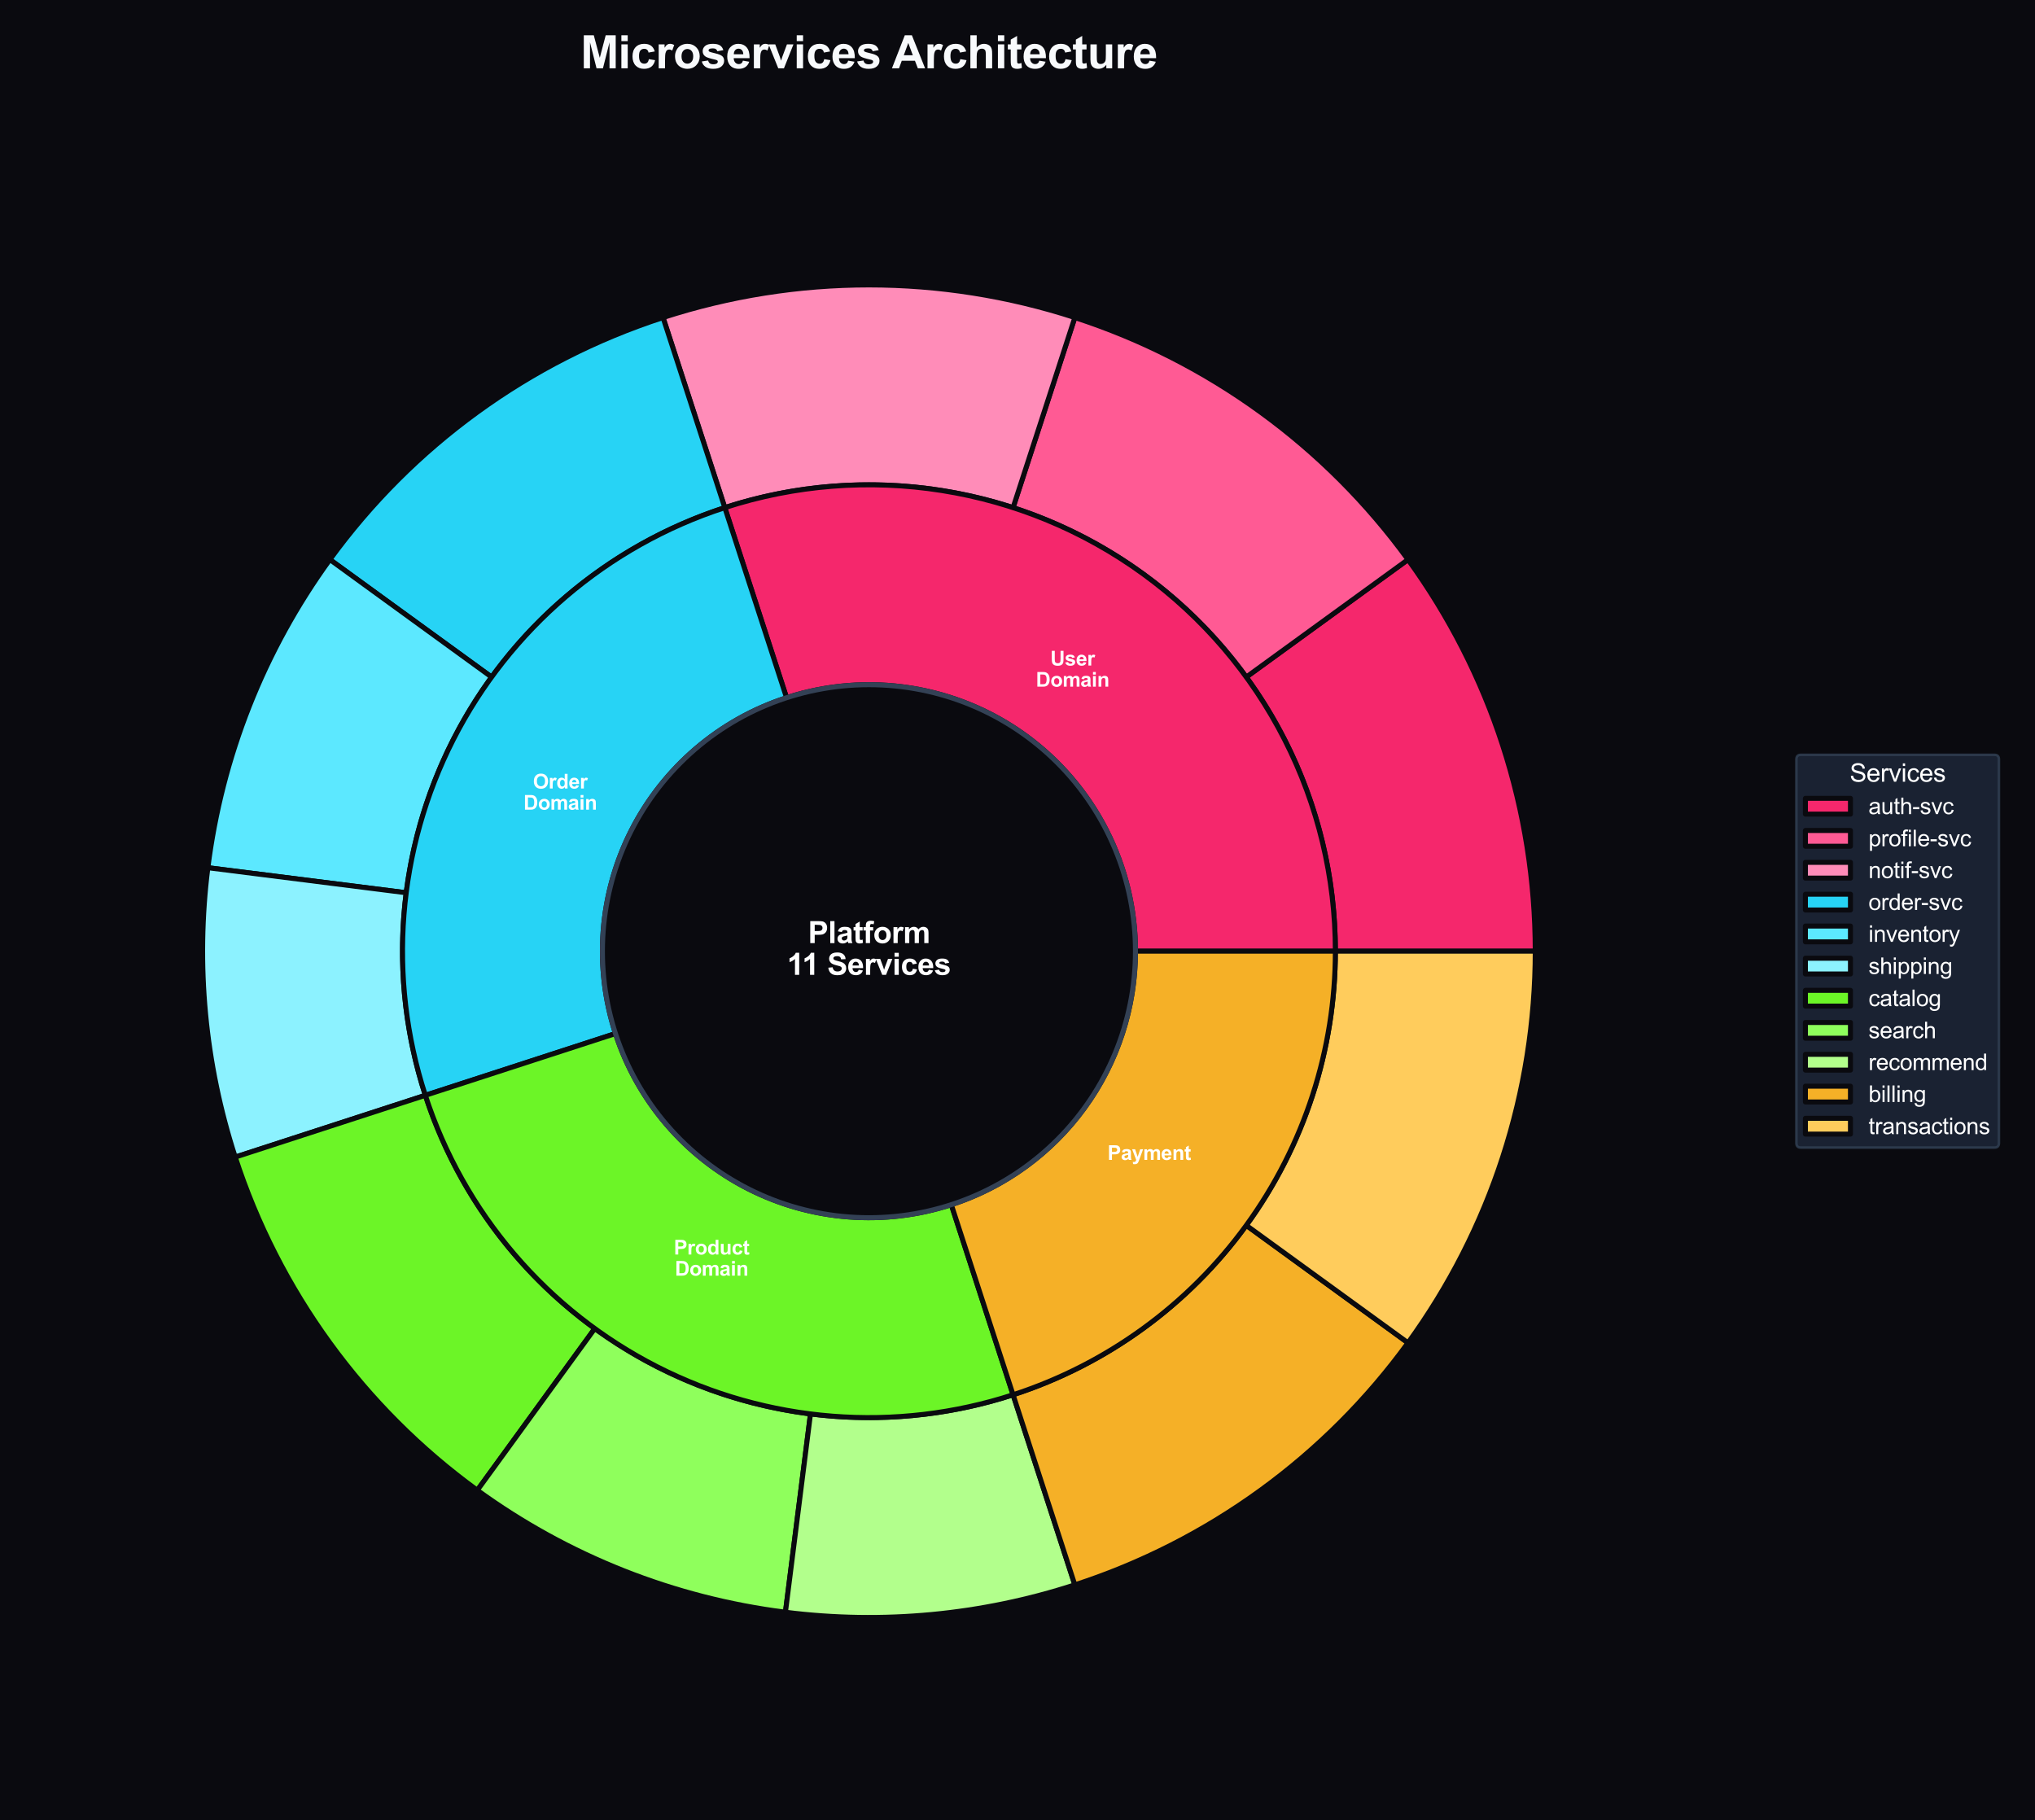 <?xml version="1.0" encoding="utf-8" standalone="no"?>
<!DOCTYPE svg PUBLIC "-//W3C//DTD SVG 1.1//EN"
  "http://www.w3.org/Graphics/SVG/1.1/DTD/svg11.dtd">
<svg xmlns:xlink="http://www.w3.org/1999/xlink" viewBox="0 0 812.933 727.124" xmlns="http://www.w3.org/2000/svg" version="1.1">
 <defs>
  <style type="text/css">*{stroke-linejoin: round; stroke-linecap: butt}</style>
 </defs>
 <g id="figure_1">
  <g id="patch_1">
   <path d="M 0 727.124 
L 812.933 727.124 
L 812.933 0 
L 0 0 
z
" style="fill: #0a0a0f"/>
  </g>
  <g id="axes_1">
   <g id="matplotlib.axis_1"/>
   <g id="matplotlib.axis_2"/>
   <g id="patch_2">
    <path d="M 613.296 380.004 
C 613.296 352.073 608.9 324.315 600.268 297.751 
C 591.637 271.187 578.878 246.146 562.461 223.55 
L 497.859 270.486 
C 509.351 286.304 518.282 303.832 524.324 322.427 
C 530.366 341.022 533.443 360.452 533.443 380.004 
z
" style="fill: #f5276c; stroke: #0a0a0f; stroke-width: 2; stroke-linejoin: miter"/>
   </g>
   <g id="patch_3">
    <path d="M 562.461 223.55 
C 546.043 200.953 526.171 181.081 503.574 164.663 
C 480.978 148.246 455.937 135.487 429.373 126.856 
L 404.697 202.8 
C 423.292 208.842 440.82 217.773 456.638 229.265 
C 472.456 240.758 486.366 254.668 497.859 270.486 
z
" style="fill: #ff5a94; stroke: #0a0a0f; stroke-width: 2; stroke-linejoin: miter"/>
   </g>
   <g id="patch_4">
    <path d="M 429.373 126.856 
C 402.809 118.224 375.051 113.828 347.12 113.828 
C 319.189 113.828 291.431 118.224 264.867 126.856 
L 289.543 202.8 
C 308.138 196.758 327.568 193.681 347.12 193.681 
C 366.672 193.681 386.102 196.758 404.697 202.8 
z
" style="fill: #ff8cb8; stroke: #0a0a0f; stroke-width: 2; stroke-linejoin: miter"/>
   </g>
   <g id="patch_5">
    <path d="M 264.867 126.856 
C 238.303 135.487 213.262 148.246 190.666 164.663 
C 168.069 181.081 148.197 200.953 131.779 223.55 
L 196.381 270.486 
C 207.874 254.668 221.784 240.758 237.602 229.265 
C 253.42 217.773 270.948 208.842 289.543 202.8 
z
" style="fill: #27d3f5; stroke: #0a0a0f; stroke-width: 2; stroke-linejoin: miter"/>
   </g>
   <g id="patch_6">
    <path d="M 131.779 223.55 
C 118.655 241.614 107.855 261.258 99.636 282.018 
C 91.416 302.779 85.841 324.491 83.043 346.643 
L 162.266 356.652 
C 164.225 341.145 168.127 325.946 173.881 311.414 
C 179.635 296.882 187.194 283.131 196.381 270.486 
z
" style="fill: #5ce8ff; stroke: #0a0a0f; stroke-width: 2; stroke-linejoin: miter"/>
   </g>
   <g id="patch_7">
    <path d="M 83.043 346.643 
C 80.595 366.021 80.287 385.609 82.125 405.053 
C 83.963 424.498 87.936 443.682 93.972 462.257 
L 169.916 437.581 
C 165.691 424.578 162.91 411.15 161.624 397.539 
C 160.337 383.927 160.552 370.216 162.266 356.652 
z
" style="fill: #8cf2ff; stroke: #0a0a0f; stroke-width: 2; stroke-linejoin: miter"/>
   </g>
   <g id="patch_8">
    <path d="M 93.972 462.257 
C 102.603 488.821 115.362 513.862 131.779 536.458 
C 148.197 559.055 168.069 578.928 190.666 595.345 
L 237.602 530.743 
C 221.784 519.25 207.874 505.34 196.381 489.522 
C 184.889 473.704 175.958 456.176 169.916 437.581 
z
" style="fill: #6cf527; stroke: #0a0a0f; stroke-width: 2; stroke-linejoin: miter"/>
   </g>
   <g id="patch_9">
    <path d="M 190.666 595.345 
C 208.73 608.469 228.374 619.269 249.134 627.488 
C 269.895 635.708 291.607 641.283 313.759 644.081 
L 323.768 564.858 
C 308.261 562.899 293.062 558.997 278.53 553.243 
C 263.998 547.489 250.247 539.93 237.602 530.743 
z
" style="fill: #8fff5c; stroke: #0a0a0f; stroke-width: 2; stroke-linejoin: miter"/>
   </g>
   <g id="patch_10">
    <path d="M 313.759 644.081 
C 333.137 646.529 352.725 646.837 372.169 644.999 
C 391.614 643.161 410.798 639.188 429.373 633.152 
L 404.697 557.208 
C 391.694 561.433 378.266 564.214 364.655 565.5 
C 351.043 566.787 337.332 566.572 323.768 564.858 
z
" style="fill: #b2ff8c; stroke: #0a0a0f; stroke-width: 2; stroke-linejoin: miter"/>
   </g>
   <g id="patch_11">
    <path d="M 429.373 633.152 
C 455.937 624.521 480.978 611.762 503.574 595.345 
C 526.171 578.927 546.043 559.055 562.461 536.458 
L 497.859 489.522 
C 486.366 505.34 472.456 519.25 456.638 530.743 
C 440.82 542.235 423.292 551.166 404.697 557.208 
z
" style="fill: #f5b027; stroke: #0a0a0f; stroke-width: 2; stroke-linejoin: miter"/>
   </g>
   <g id="patch_12">
    <path d="M 562.461 536.458 
C 578.878 513.862 591.637 488.821 600.268 462.257 
C 608.9 435.693 613.296 407.935 613.296 380.004 
L 533.443 380.004 
C 533.443 399.556 530.366 418.986 524.324 437.581 
C 518.282 456.176 509.351 473.704 497.859 489.522 
z
" style="fill: #ffcc5c; stroke: #0a0a0f; stroke-width: 2; stroke-linejoin: miter"/>
   </g>
   <g id="patch_13">
    <path d="M 533.443 380.004 
C 533.443 350.602 526.484 321.613 513.135 295.415 
C 499.787 269.217 480.425 246.548 456.638 229.265 
C 432.851 211.983 405.308 200.574 376.267 195.975 
C 347.227 191.375 317.506 193.714 289.543 202.8 
L 314.219 278.745 
C 330.198 273.553 347.181 272.216 363.776 274.844 
C 380.37 277.473 396.109 283.992 409.702 293.868 
C 423.294 303.743 434.358 316.697 441.986 331.668 
C 449.613 346.638 453.59 363.203 453.59 380.004 
z
" style="fill: #f5276c; stroke: #0a0a0f; stroke-width: 2; stroke-linejoin: miter"/>
   </g>
   <g id="patch_14">
    <path d="M 289.543 202.8 
C 242.564 218.065 203.531 251.402 181.105 295.415 
C 158.679 339.428 154.652 390.602 169.916 437.581 
L 245.861 412.905 
C 237.138 386.06 239.439 356.818 252.254 331.668 
C 265.069 306.517 287.373 287.467 314.219 278.745 
z
" style="fill: #27d3f5; stroke: #0a0a0f; stroke-width: 2; stroke-linejoin: miter"/>
   </g>
   <g id="patch_15">
    <path d="M 169.916 437.581 
C 177.477 460.851 189.548 482.406 205.439 501.011 
C 221.329 519.617 240.73 534.911 262.531 546.019 
C 284.332 557.127 308.109 563.833 332.501 565.753 
C 356.894 567.673 381.427 564.769 404.697 557.208 
L 380.021 481.263 
C 366.724 485.584 352.705 487.243 338.766 486.146 
C 324.828 485.049 311.241 481.217 298.783 474.87 
C 286.326 468.522 275.24 459.783 266.159 449.151 
C 257.079 438.519 250.181 426.202 245.861 412.905 
z
" style="fill: #6cf527; stroke: #0a0a0f; stroke-width: 2; stroke-linejoin: miter"/>
   </g>
   <g id="patch_16">
    <path d="M 404.697 557.208 
C 442.113 545.051 474.734 521.35 497.859 489.522 
C 520.983 457.694 533.443 419.346 533.443 380.004 
L 453.59 380.004 
C 453.59 402.485 446.47 424.398 433.256 442.586 
C 420.042 460.773 401.402 474.316 380.021 481.263 
z
" style="fill: #f5b027; stroke: #0a0a0f; stroke-width: 2; stroke-linejoin: miter"/>
   </g>
   <g id="patch_17">
    <path d="M 347.12 486.474 
C 375.356 486.474 402.44 475.256 422.406 455.29 
C 442.372 435.324 453.59 408.24 453.59 380.004 
C 453.59 351.768 442.372 324.684 422.406 304.718 
C 402.44 284.752 375.356 273.534 347.12 273.534 
C 318.884 273.534 291.8 284.752 271.834 304.718 
C 251.868 324.684 240.65 351.768 240.65 380.004 
C 240.65 408.24 251.868 435.324 271.834 455.29 
C 291.8 475.256 318.884 486.474 347.12 486.474 
z
" clip-path="url(#pf35d8d622f)" style="fill: #0a0a0f; stroke: #334155; stroke-width: 2; stroke-linejoin: miter"/>
   </g>
   <g id="text_1">
    <!-- User -->
    <g style="fill: #ffffff" transform="translate(419.582 265.875) scale(0.08 -0.08)">
     <defs>
      <path id="Arial-BoldMT-55" d="M 459 4581 
L 1384 4581 
L 1384 2100 
Q 1384 1509 1419 1334 
Q 1478 1053 1701 883 
Q 1925 713 2313 713 
Q 2706 713 2906 873 
Q 3106 1034 3147 1268 
Q 3188 1503 3188 2047 
L 3188 4581 
L 4113 4581 
L 4113 2175 
Q 4113 1350 4038 1009 
Q 3963 669 3761 434 
Q 3559 200 3221 61 
Q 2884 -78 2341 -78 
Q 1684 -78 1345 73 
Q 1006 225 809 467 
Q 613 709 550 975 
Q 459 1369 459 2138 
L 459 4581 
z
" transform="scale(0.016)"/>
      <path id="Arial-BoldMT-73" d="M 150 947 
L 1031 1081 
Q 1088 825 1259 692 
Q 1431 559 1741 559 
Q 2081 559 2253 684 
Q 2369 772 2369 919 
Q 2369 1019 2306 1084 
Q 2241 1147 2013 1200 
Q 950 1434 666 1628 
Q 272 1897 272 2375 
Q 272 2806 612 3100 
Q 953 3394 1669 3394 
Q 2350 3394 2681 3172 
Q 3013 2950 3138 2516 
L 2309 2363 
Q 2256 2556 2107 2659 
Q 1959 2763 1684 2763 
Q 1338 2763 1188 2666 
Q 1088 2597 1088 2488 
Q 1088 2394 1175 2328 
Q 1294 2241 1995 2081 
Q 2697 1922 2975 1691 
Q 3250 1456 3250 1038 
Q 3250 581 2869 253 
Q 2488 -75 1741 -75 
Q 1063 -75 667 200 
Q 272 475 150 947 
z
" transform="scale(0.016)"/>
      <path id="Arial-BoldMT-65" d="M 2381 1056 
L 3256 909 
Q 3088 428 2723 176 
Q 2359 -75 1813 -75 
Q 947 -75 531 491 
Q 203 944 203 1634 
Q 203 2459 634 2926 
Q 1066 3394 1725 3394 
Q 2466 3394 2894 2905 
Q 3322 2416 3303 1406 
L 1103 1406 
Q 1113 1016 1316 798 
Q 1519 581 1822 581 
Q 2028 581 2168 693 
Q 2309 806 2381 1056 
z
M 2431 1944 
Q 2422 2325 2234 2523 
Q 2047 2722 1778 2722 
Q 1491 2722 1303 2513 
Q 1116 2303 1119 1944 
L 2431 1944 
z
" transform="scale(0.016)"/>
      <path id="Arial-BoldMT-72" d="M 1300 0 
L 422 0 
L 422 3319 
L 1238 3319 
L 1238 2847 
Q 1447 3181 1614 3287 
Q 1781 3394 1994 3394 
Q 2294 3394 2572 3228 
L 2300 2463 
Q 2078 2606 1888 2606 
Q 1703 2606 1575 2504 
Q 1447 2403 1373 2137 
Q 1300 1872 1300 1025 
L 1300 0 
z
" transform="scale(0.016)"/>
     </defs>
     <use xlink:href="#Arial-BoldMT-55"/>
     <use xlink:href="#Arial-BoldMT-73" transform="translate(72.217 0)"/>
     <use xlink:href="#Arial-BoldMT-65" transform="translate(127.832 0)"/>
     <use xlink:href="#Arial-BoldMT-72" transform="translate(183.447 0)"/>
    </g>
    <!-- Domain -->
    <g style="fill: #ffffff" transform="translate(413.809 274.326) scale(0.08 -0.08)">
     <defs>
      <path id="Arial-BoldMT-44" d="M 463 4581 
L 2153 4581 
Q 2725 4581 3025 4494 
Q 3428 4375 3715 4072 
Q 4003 3769 4153 3330 
Q 4303 2891 4303 2247 
Q 4303 1681 4163 1272 
Q 3991 772 3672 463 
Q 3431 228 3022 97 
Q 2716 0 2203 0 
L 463 0 
L 463 4581 
z
M 1388 3806 
L 1388 772 
L 2078 772 
Q 2466 772 2638 816 
Q 2863 872 3011 1006 
Q 3159 1141 3253 1448 
Q 3347 1756 3347 2288 
Q 3347 2819 3253 3103 
Q 3159 3388 2990 3547 
Q 2822 3706 2563 3763 
Q 2369 3806 1803 3806 
L 1388 3806 
z
" transform="scale(0.016)"/>
      <path id="Arial-BoldMT-6f" d="M 256 1706 
Q 256 2144 472 2553 
Q 688 2963 1083 3178 
Q 1478 3394 1966 3394 
Q 2719 3394 3200 2905 
Q 3681 2416 3681 1669 
Q 3681 916 3195 420 
Q 2709 -75 1972 -75 
Q 1516 -75 1102 131 
Q 688 338 472 736 
Q 256 1134 256 1706 
z
M 1156 1659 
Q 1156 1166 1390 903 
Q 1625 641 1969 641 
Q 2313 641 2545 903 
Q 2778 1166 2778 1666 
Q 2778 2153 2545 2415 
Q 2313 2678 1969 2678 
Q 1625 2678 1390 2415 
Q 1156 2153 1156 1659 
z
" transform="scale(0.016)"/>
      <path id="Arial-BoldMT-6d" d="M 394 3319 
L 1203 3319 
L 1203 2866 
Q 1638 3394 2238 3394 
Q 2556 3394 2790 3262 
Q 3025 3131 3175 2866 
Q 3394 3131 3647 3262 
Q 3900 3394 4188 3394 
Q 4553 3394 4806 3245 
Q 5059 3097 5184 2809 
Q 5275 2597 5275 2122 
L 5275 0 
L 4397 0 
L 4397 1897 
Q 4397 2391 4306 2534 
Q 4184 2722 3931 2722 
Q 3747 2722 3584 2609 
Q 3422 2497 3350 2280 
Q 3278 2063 3278 1594 
L 3278 0 
L 2400 0 
L 2400 1819 
Q 2400 2303 2353 2443 
Q 2306 2584 2207 2653 
Q 2109 2722 1941 2722 
Q 1738 2722 1575 2612 
Q 1413 2503 1342 2297 
Q 1272 2091 1272 1613 
L 1272 0 
L 394 0 
L 394 3319 
z
" transform="scale(0.016)"/>
      <path id="Arial-BoldMT-61" d="M 1116 2306 
L 319 2450 
Q 453 2931 781 3162 
Q 1109 3394 1756 3394 
Q 2344 3394 2631 3255 
Q 2919 3116 3036 2902 
Q 3153 2688 3153 2116 
L 3144 1091 
Q 3144 653 3186 445 
Q 3228 238 3344 0 
L 2475 0 
Q 2441 88 2391 259 
Q 2369 338 2359 363 
Q 2134 144 1878 34 
Q 1622 -75 1331 -75 
Q 819 -75 523 203 
Q 228 481 228 906 
Q 228 1188 362 1408 
Q 497 1628 739 1745 
Q 981 1863 1438 1950 
Q 2053 2066 2291 2166 
L 2291 2253 
Q 2291 2506 2166 2614 
Q 2041 2722 1694 2722 
Q 1459 2722 1328 2630 
Q 1197 2538 1116 2306 
z
M 2291 1594 
Q 2122 1538 1756 1459 
Q 1391 1381 1278 1306 
Q 1106 1184 1106 997 
Q 1106 813 1243 678 
Q 1381 544 1594 544 
Q 1831 544 2047 700 
Q 2206 819 2256 991 
Q 2291 1103 2291 1419 
L 2291 1594 
z
" transform="scale(0.016)"/>
      <path id="Arial-BoldMT-69" d="M 459 3769 
L 459 4581 
L 1338 4581 
L 1338 3769 
L 459 3769 
z
M 459 0 
L 459 3319 
L 1338 3319 
L 1338 0 
L 459 0 
z
" transform="scale(0.016)"/>
      <path id="Arial-BoldMT-6e" d="M 3478 0 
L 2600 0 
L 2600 1694 
Q 2600 2231 2544 2389 
Q 2488 2547 2361 2634 
Q 2234 2722 2056 2722 
Q 1828 2722 1647 2597 
Q 1466 2472 1398 2265 
Q 1331 2059 1331 1503 
L 1331 0 
L 453 0 
L 453 3319 
L 1269 3319 
L 1269 2831 
Q 1703 3394 2363 3394 
Q 2653 3394 2893 3289 
Q 3134 3184 3257 3021 
Q 3381 2859 3429 2653 
Q 3478 2447 3478 2063 
L 3478 0 
z
" transform="scale(0.016)"/>
     </defs>
     <use xlink:href="#Arial-BoldMT-44"/>
     <use xlink:href="#Arial-BoldMT-6f" transform="translate(72.217 0)"/>
     <use xlink:href="#Arial-BoldMT-6d" transform="translate(133.301 0)"/>
     <use xlink:href="#Arial-BoldMT-61" transform="translate(222.217 0)"/>
     <use xlink:href="#Arial-BoldMT-69" transform="translate(277.832 0)"/>
     <use xlink:href="#Arial-BoldMT-6e" transform="translate(305.615 0)"/>
    </g>
   </g>
   <g id="text_2">
    <!-- Order -->
    <g style="fill: #ffffff" transform="translate(212.902 315.015) scale(0.08 -0.08)">
     <defs>
      <path id="Arial-BoldMT-4f" d="M 278 2263 
Q 278 2963 488 3438 
Q 644 3788 914 4066 
Q 1184 4344 1506 4478 
Q 1934 4659 2494 4659 
Q 3506 4659 4114 4031 
Q 4722 3403 4722 2284 
Q 4722 1175 4119 548 
Q 3516 -78 2506 -78 
Q 1484 -78 881 545 
Q 278 1169 278 2263 
z
M 1231 2294 
Q 1231 1516 1590 1114 
Q 1950 713 2503 713 
Q 3056 713 3411 1111 
Q 3766 1509 3766 2306 
Q 3766 3094 3420 3481 
Q 3075 3869 2503 3869 
Q 1931 3869 1581 3476 
Q 1231 3084 1231 2294 
z
" transform="scale(0.016)"/>
      <path id="Arial-BoldMT-64" d="M 3503 0 
L 2688 0 
L 2688 488 
Q 2484 203 2207 64 
Q 1931 -75 1650 -75 
Q 1078 -75 670 386 
Q 263 847 263 1672 
Q 263 2516 659 2955 
Q 1056 3394 1663 3394 
Q 2219 3394 2625 2931 
L 2625 4581 
L 3503 4581 
L 3503 0 
z
M 1159 1731 
Q 1159 1200 1306 963 
Q 1519 619 1900 619 
Q 2203 619 2415 876 
Q 2628 1134 2628 1647 
Q 2628 2219 2422 2470 
Q 2216 2722 1894 2722 
Q 1581 2722 1370 2473 
Q 1159 2225 1159 1731 
z
" transform="scale(0.016)"/>
     </defs>
     <use xlink:href="#Arial-BoldMT-4f"/>
     <use xlink:href="#Arial-BoldMT-72" transform="translate(77.783 0)"/>
     <use xlink:href="#Arial-BoldMT-64" transform="translate(116.699 0)"/>
     <use xlink:href="#Arial-BoldMT-65" transform="translate(177.783 0)"/>
     <use xlink:href="#Arial-BoldMT-72" transform="translate(233.398 0)"/>
    </g>
    <!-- Domain -->
    <g style="fill: #ffffff" transform="translate(209.127 323.465) scale(0.08 -0.08)">
     <use xlink:href="#Arial-BoldMT-44"/>
     <use xlink:href="#Arial-BoldMT-6f" transform="translate(72.217 0)"/>
     <use xlink:href="#Arial-BoldMT-6d" transform="translate(133.301 0)"/>
     <use xlink:href="#Arial-BoldMT-61" transform="translate(222.217 0)"/>
     <use xlink:href="#Arial-BoldMT-69" transform="translate(277.832 0)"/>
     <use xlink:href="#Arial-BoldMT-6e" transform="translate(305.615 0)"/>
    </g>
   </g>
   <g id="text_3">
    <!-- Product -->
    <g style="fill: #ffffff" transform="translate(269.172 501.178) scale(0.08 -0.08)">
     <defs>
      <path id="Arial-BoldMT-50" d="M 466 0 
L 466 4581 
L 1950 4581 
Q 2794 4581 3050 4513 
Q 3444 4409 3709 4064 
Q 3975 3719 3975 3172 
Q 3975 2750 3822 2462 
Q 3669 2175 3433 2011 
Q 3197 1847 2953 1794 
Q 2622 1728 1994 1728 
L 1391 1728 
L 1391 0 
L 466 0 
z
M 1391 3806 
L 1391 2506 
L 1897 2506 
Q 2444 2506 2628 2578 
Q 2813 2650 2917 2803 
Q 3022 2956 3022 3159 
Q 3022 3409 2875 3571 
Q 2728 3734 2503 3775 
Q 2338 3806 1838 3806 
L 1391 3806 
z
" transform="scale(0.016)"/>
      <path id="Arial-BoldMT-75" d="M 2644 0 
L 2644 497 
Q 2463 231 2167 78 
Q 1872 -75 1544 -75 
Q 1209 -75 943 72 
Q 678 219 559 484 
Q 441 750 441 1219 
L 441 3319 
L 1319 3319 
L 1319 1794 
Q 1319 1094 1367 936 
Q 1416 778 1544 686 
Q 1672 594 1869 594 
Q 2094 594 2272 717 
Q 2450 841 2515 1023 
Q 2581 1206 2581 1919 
L 2581 3319 
L 3459 3319 
L 3459 0 
L 2644 0 
z
" transform="scale(0.016)"/>
      <path id="Arial-BoldMT-63" d="M 3353 2338 
L 2488 2181 
Q 2444 2441 2289 2572 
Q 2134 2703 1888 2703 
Q 1559 2703 1364 2476 
Q 1169 2250 1169 1719 
Q 1169 1128 1367 884 
Q 1566 641 1900 641 
Q 2150 641 2309 783 
Q 2469 925 2534 1272 
L 3397 1125 
Q 3263 531 2881 228 
Q 2500 -75 1859 -75 
Q 1131 -75 698 384 
Q 266 844 266 1656 
Q 266 2478 700 2936 
Q 1134 3394 1875 3394 
Q 2481 3394 2839 3133 
Q 3197 2872 3353 2338 
z
" transform="scale(0.016)"/>
      <path id="Arial-BoldMT-74" d="M 1981 3319 
L 1981 2619 
L 1381 2619 
L 1381 1281 
Q 1381 875 1398 808 
Q 1416 741 1477 697 
Q 1538 653 1625 653 
Q 1747 653 1978 738 
L 2053 56 
Q 1747 -75 1359 -75 
Q 1122 -75 931 4 
Q 741 84 652 211 
Q 563 338 528 553 
Q 500 706 500 1172 
L 500 2619 
L 97 2619 
L 97 3319 
L 500 3319 
L 500 3978 
L 1381 4491 
L 1381 3319 
L 1981 3319 
z
" transform="scale(0.016)"/>
     </defs>
     <use xlink:href="#Arial-BoldMT-50"/>
     <use xlink:href="#Arial-BoldMT-72" transform="translate(66.699 0)"/>
     <use xlink:href="#Arial-BoldMT-6f" transform="translate(105.615 0)"/>
     <use xlink:href="#Arial-BoldMT-64" transform="translate(166.699 0)"/>
     <use xlink:href="#Arial-BoldMT-75" transform="translate(227.783 0)"/>
     <use xlink:href="#Arial-BoldMT-63" transform="translate(288.867 0)"/>
     <use xlink:href="#Arial-BoldMT-74" transform="translate(344.482 0)"/>
    </g>
    <!-- Domain -->
    <g style="fill: #ffffff" transform="translate(269.615 509.628) scale(0.08 -0.08)">
     <use xlink:href="#Arial-BoldMT-44"/>
     <use xlink:href="#Arial-BoldMT-6f" transform="translate(72.217 0)"/>
     <use xlink:href="#Arial-BoldMT-6d" transform="translate(133.301 0)"/>
     <use xlink:href="#Arial-BoldMT-61" transform="translate(222.217 0)"/>
     <use xlink:href="#Arial-BoldMT-69" transform="translate(277.832 0)"/>
     <use xlink:href="#Arial-BoldMT-6e" transform="translate(305.615 0)"/>
    </g>
   </g>
   <g id="text_4">
    <!-- Payment -->
    <g style="fill: #ffffff" transform="translate(442.424 463.382) scale(0.08 -0.08)">
     <defs>
      <path id="Arial-BoldMT-79" d="M 44 3319 
L 978 3319 
L 1772 963 
L 2547 3319 
L 3456 3319 
L 2284 125 
L 2075 -453 
Q 1959 -744 1854 -897 
Q 1750 -1050 1614 -1145 
Q 1478 -1241 1279 -1294 
Q 1081 -1347 831 -1347 
Q 578 -1347 334 -1294 
L 256 -606 
Q 463 -647 628 -647 
Q 934 -647 1081 -467 
Q 1228 -288 1306 -9 
L 44 3319 
z
" transform="scale(0.016)"/>
     </defs>
     <use xlink:href="#Arial-BoldMT-50"/>
     <use xlink:href="#Arial-BoldMT-61" transform="translate(66.699 0)"/>
     <use xlink:href="#Arial-BoldMT-79" transform="translate(122.314 0)"/>
     <use xlink:href="#Arial-BoldMT-6d" transform="translate(177.93 0)"/>
     <use xlink:href="#Arial-BoldMT-65" transform="translate(266.846 0)"/>
     <use xlink:href="#Arial-BoldMT-6e" transform="translate(322.461 0)"/>
     <use xlink:href="#Arial-BoldMT-74" transform="translate(383.545 0)"/>
    </g>
   </g>
   <g id="text_5">
    <!-- Platform -->
    <g style="fill: #ffffff" transform="translate(322.783 376.777) scale(0.12 -0.12)">
     <defs>
      <path id="Arial-BoldMT-6c" d="M 459 0 
L 459 4581 
L 1338 4581 
L 1338 0 
L 459 0 
z
" transform="scale(0.016)"/>
      <path id="Arial-BoldMT-66" d="M 75 3319 
L 563 3319 
L 563 3569 
Q 563 3988 652 4194 
Q 741 4400 980 4529 
Q 1219 4659 1584 4659 
Q 1959 4659 2319 4547 
L 2200 3934 
Q 1991 3984 1797 3984 
Q 1606 3984 1523 3895 
Q 1441 3806 1441 3553 
L 1441 3319 
L 2097 3319 
L 2097 2628 
L 1441 2628 
L 1441 0 
L 563 0 
L 563 2628 
L 75 2628 
L 75 3319 
z
" transform="scale(0.016)"/>
     </defs>
     <use xlink:href="#Arial-BoldMT-50"/>
     <use xlink:href="#Arial-BoldMT-6c" transform="translate(66.699 0)"/>
     <use xlink:href="#Arial-BoldMT-61" transform="translate(94.482 0)"/>
     <use xlink:href="#Arial-BoldMT-74" transform="translate(150.098 0)"/>
     <use xlink:href="#Arial-BoldMT-66" transform="translate(183.398 0)"/>
     <use xlink:href="#Arial-BoldMT-6f" transform="translate(216.699 0)"/>
     <use xlink:href="#Arial-BoldMT-72" transform="translate(277.783 0)"/>
     <use xlink:href="#Arial-BoldMT-6d" transform="translate(316.699 0)"/>
    </g>
    <!-- 11 Services -->
    <g style="fill: #ffffff" transform="translate(314.423 389.452) scale(0.12 -0.12)">
     <defs>
      <path id="Arial-BoldMT-31" d="M 2519 0 
L 1641 0 
L 1641 3309 
Q 1159 2859 506 2644 
L 506 3441 
Q 850 3553 1253 3867 
Q 1656 4181 1806 4600 
L 2519 4600 
L 2519 0 
z
" transform="scale(0.016)"/>
      <path id="Arial-BoldMT-20" transform="scale(0.016)"/>
      <path id="Arial-BoldMT-53" d="M 231 1491 
L 1131 1578 
Q 1213 1125 1461 912 
Q 1709 700 2131 700 
Q 2578 700 2804 889 
Q 3031 1078 3031 1331 
Q 3031 1494 2936 1608 
Q 2841 1722 2603 1806 
Q 2441 1863 1863 2006 
Q 1119 2191 819 2459 
Q 397 2838 397 3381 
Q 397 3731 595 4036 
Q 794 4341 1167 4500 
Q 1541 4659 2069 4659 
Q 2931 4659 3367 4281 
Q 3803 3903 3825 3272 
L 2900 3231 
Q 2841 3584 2645 3739 
Q 2450 3894 2059 3894 
Q 1656 3894 1428 3728 
Q 1281 3622 1281 3444 
Q 1281 3281 1419 3166 
Q 1594 3019 2269 2859 
Q 2944 2700 3267 2529 
Q 3591 2359 3773 2064 
Q 3956 1769 3956 1334 
Q 3956 941 3737 597 
Q 3519 253 3119 86 
Q 2719 -81 2122 -81 
Q 1253 -81 787 320 
Q 322 722 231 1491 
z
" transform="scale(0.016)"/>
      <path id="Arial-BoldMT-76" d="M 1372 0 
L 34 3319 
L 956 3319 
L 1581 1625 
L 1763 1059 
Q 1834 1275 1853 1344 
Q 1897 1484 1947 1625 
L 2578 3319 
L 3481 3319 
L 2163 0 
L 1372 0 
z
" transform="scale(0.016)"/>
     </defs>
     <use xlink:href="#Arial-BoldMT-31"/>
     <use xlink:href="#Arial-BoldMT-31" transform="translate(50.115 0)"/>
     <use xlink:href="#Arial-BoldMT-20" transform="translate(105.73 0)"/>
     <use xlink:href="#Arial-BoldMT-53" transform="translate(133.514 0)"/>
     <use xlink:href="#Arial-BoldMT-65" transform="translate(200.213 0)"/>
     <use xlink:href="#Arial-BoldMT-72" transform="translate(255.828 0)"/>
     <use xlink:href="#Arial-BoldMT-76" transform="translate(294.744 0)"/>
     <use xlink:href="#Arial-BoldMT-69" transform="translate(350.359 0)"/>
     <use xlink:href="#Arial-BoldMT-63" transform="translate(378.143 0)"/>
     <use xlink:href="#Arial-BoldMT-65" transform="translate(433.758 0)"/>
     <use xlink:href="#Arial-BoldMT-73" transform="translate(489.373 0)"/>
    </g>
   </g>
   <g id="text_6">
    <!-- Microservices Architecture -->
    <g style="fill: #f8fafc" transform="translate(231.91 27.284) scale(0.18 -0.18)">
     <defs>
      <path id="Arial-BoldMT-4d" d="M 453 0 
L 453 4581 
L 1838 4581 
L 2669 1456 
L 3491 4581 
L 4878 4581 
L 4878 0 
L 4019 0 
L 4019 3606 
L 3109 0 
L 2219 0 
L 1313 3606 
L 1313 0 
L 453 0 
z
" transform="scale(0.016)"/>
      <path id="Arial-BoldMT-41" d="M 4597 0 
L 3591 0 
L 3191 1041 
L 1359 1041 
L 981 0 
L 0 0 
L 1784 4581 
L 2763 4581 
L 4597 0 
z
M 2894 1813 
L 2263 3513 
L 1644 1813 
L 2894 1813 
z
" transform="scale(0.016)"/>
      <path id="Arial-BoldMT-68" d="M 1334 4581 
L 1334 2897 
Q 1759 3394 2350 3394 
Q 2653 3394 2897 3281 
Q 3141 3169 3264 2994 
Q 3388 2819 3433 2606 
Q 3478 2394 3478 1947 
L 3478 0 
L 2600 0 
L 2600 1753 
Q 2600 2275 2550 2415 
Q 2500 2556 2373 2639 
Q 2247 2722 2056 2722 
Q 1838 2722 1666 2615 
Q 1494 2509 1414 2295 
Q 1334 2081 1334 1663 
L 1334 0 
L 456 0 
L 456 4581 
L 1334 4581 
z
" transform="scale(0.016)"/>
     </defs>
     <use xlink:href="#Arial-BoldMT-4d"/>
     <use xlink:href="#Arial-BoldMT-69" transform="translate(83.301 0)"/>
     <use xlink:href="#Arial-BoldMT-63" transform="translate(111.084 0)"/>
     <use xlink:href="#Arial-BoldMT-72" transform="translate(166.699 0)"/>
     <use xlink:href="#Arial-BoldMT-6f" transform="translate(205.615 0)"/>
     <use xlink:href="#Arial-BoldMT-73" transform="translate(266.699 0)"/>
     <use xlink:href="#Arial-BoldMT-65" transform="translate(322.314 0)"/>
     <use xlink:href="#Arial-BoldMT-72" transform="translate(377.93 0)"/>
     <use xlink:href="#Arial-BoldMT-76" transform="translate(416.846 0)"/>
     <use xlink:href="#Arial-BoldMT-69" transform="translate(472.461 0)"/>
     <use xlink:href="#Arial-BoldMT-63" transform="translate(500.244 0)"/>
     <use xlink:href="#Arial-BoldMT-65" transform="translate(555.859 0)"/>
     <use xlink:href="#Arial-BoldMT-73" transform="translate(611.475 0)"/>
     <use xlink:href="#Arial-BoldMT-20" transform="translate(667.09 0)"/>
     <use xlink:href="#Arial-BoldMT-41" transform="translate(691.123 0)"/>
     <use xlink:href="#Arial-BoldMT-72" transform="translate(763.34 0)"/>
     <use xlink:href="#Arial-BoldMT-63" transform="translate(802.256 0)"/>
     <use xlink:href="#Arial-BoldMT-68" transform="translate(857.871 0)"/>
     <use xlink:href="#Arial-BoldMT-69" transform="translate(918.955 0)"/>
     <use xlink:href="#Arial-BoldMT-74" transform="translate(946.738 0)"/>
     <use xlink:href="#Arial-BoldMT-65" transform="translate(980.039 0)"/>
     <use xlink:href="#Arial-BoldMT-63" transform="translate(1035.654 0)"/>
     <use xlink:href="#Arial-BoldMT-74" transform="translate(1091.27 0)"/>
     <use xlink:href="#Arial-BoldMT-75" transform="translate(1124.57 0)"/>
     <use xlink:href="#Arial-BoldMT-72" transform="translate(1185.654 0)"/>
     <use xlink:href="#Arial-BoldMT-65" transform="translate(1224.57 0)"/>
    </g>
   </g>
   <g id="legend_1">
    <g id="patch_18">
     <path d="M 719.412 458.462 
L 796.733 458.462 
Q 798.533 458.462 798.533 456.662 
L 798.533 303.346 
Q 798.533 301.546 796.733 301.546 
L 719.412 301.546 
Q 717.612 301.546 717.612 303.346 
L 717.612 456.662 
Q 717.612 458.462 719.412 458.462 
z
" style="fill: #1e293b; opacity: 0.8; stroke: #334155; stroke-linejoin: miter"/>
    </g>
    <g id="text_7">
     <!-- Services -->
     <g style="fill: #ffffff" transform="translate(738.901 312.304) scale(0.1 -0.1)">
      <defs>
       <path id="ArialMT-53" d="M 288 1472 
L 859 1522 
Q 900 1178 1048 958 
Q 1197 738 1509 602 
Q 1822 466 2213 466 
Q 2559 466 2825 569 
Q 3091 672 3220 851 
Q 3350 1031 3350 1244 
Q 3350 1459 3225 1620 
Q 3100 1781 2813 1891 
Q 2628 1963 1997 2114 
Q 1366 2266 1113 2400 
Q 784 2572 623 2826 
Q 463 3081 463 3397 
Q 463 3744 659 4045 
Q 856 4347 1234 4503 
Q 1613 4659 2075 4659 
Q 2584 4659 2973 4495 
Q 3363 4331 3572 4012 
Q 3781 3694 3797 3291 
L 3216 3247 
Q 3169 3681 2898 3903 
Q 2628 4125 2100 4125 
Q 1550 4125 1298 3923 
Q 1047 3722 1047 3438 
Q 1047 3191 1225 3031 
Q 1400 2872 2139 2705 
Q 2878 2538 3153 2413 
Q 3553 2228 3743 1945 
Q 3934 1663 3934 1294 
Q 3934 928 3725 604 
Q 3516 281 3123 101 
Q 2731 -78 2241 -78 
Q 1619 -78 1198 103 
Q 778 284 539 648 
Q 300 1013 288 1472 
z
" transform="scale(0.016)"/>
       <path id="ArialMT-65" d="M 2694 1069 
L 3275 997 
Q 3138 488 2766 206 
Q 2394 -75 1816 -75 
Q 1088 -75 661 373 
Q 234 822 234 1631 
Q 234 2469 665 2931 
Q 1097 3394 1784 3394 
Q 2450 3394 2872 2941 
Q 3294 2488 3294 1666 
Q 3294 1616 3291 1516 
L 816 1516 
Q 847 969 1125 678 
Q 1403 388 1819 388 
Q 2128 388 2347 550 
Q 2566 713 2694 1069 
z
M 847 1978 
L 2700 1978 
Q 2663 2397 2488 2606 
Q 2219 2931 1791 2931 
Q 1403 2931 1139 2672 
Q 875 2413 847 1978 
z
" transform="scale(0.016)"/>
       <path id="ArialMT-72" d="M 416 0 
L 416 3319 
L 922 3319 
L 922 2816 
Q 1116 3169 1280 3281 
Q 1444 3394 1641 3394 
Q 1925 3394 2219 3213 
L 2025 2691 
Q 1819 2813 1613 2813 
Q 1428 2813 1281 2702 
Q 1134 2591 1072 2394 
Q 978 2094 978 1738 
L 978 0 
L 416 0 
z
" transform="scale(0.016)"/>
       <path id="ArialMT-76" d="M 1344 0 
L 81 3319 
L 675 3319 
L 1388 1331 
Q 1503 1009 1600 663 
Q 1675 925 1809 1294 
L 2547 3319 
L 3125 3319 
L 1869 0 
L 1344 0 
z
" transform="scale(0.016)"/>
       <path id="ArialMT-69" d="M 425 3934 
L 425 4581 
L 988 4581 
L 988 3934 
L 425 3934 
z
M 425 0 
L 425 3319 
L 988 3319 
L 988 0 
L 425 0 
z
" transform="scale(0.016)"/>
       <path id="ArialMT-63" d="M 2588 1216 
L 3141 1144 
Q 3050 572 2676 248 
Q 2303 -75 1759 -75 
Q 1078 -75 664 370 
Q 250 816 250 1647 
Q 250 2184 428 2587 
Q 606 2991 970 3192 
Q 1334 3394 1763 3394 
Q 2303 3394 2647 3120 
Q 2991 2847 3088 2344 
L 2541 2259 
Q 2463 2594 2264 2762 
Q 2066 2931 1784 2931 
Q 1359 2931 1093 2626 
Q 828 2322 828 1663 
Q 828 994 1084 691 
Q 1341 388 1753 388 
Q 2084 388 2306 591 
Q 2528 794 2588 1216 
z
" transform="scale(0.016)"/>
       <path id="ArialMT-73" d="M 197 991 
L 753 1078 
Q 800 744 1014 566 
Q 1228 388 1613 388 
Q 2000 388 2187 545 
Q 2375 703 2375 916 
Q 2375 1106 2209 1216 
Q 2094 1291 1634 1406 
Q 1016 1563 777 1677 
Q 538 1791 414 1992 
Q 291 2194 291 2438 
Q 291 2659 392 2848 
Q 494 3038 669 3163 
Q 800 3259 1026 3326 
Q 1253 3394 1513 3394 
Q 1903 3394 2198 3281 
Q 2494 3169 2634 2976 
Q 2775 2784 2828 2463 
L 2278 2388 
Q 2241 2644 2061 2787 
Q 1881 2931 1553 2931 
Q 1166 2931 1000 2803 
Q 834 2675 834 2503 
Q 834 2394 903 2306 
Q 972 2216 1119 2156 
Q 1203 2125 1616 2013 
Q 2213 1853 2448 1751 
Q 2684 1650 2818 1456 
Q 2953 1263 2953 975 
Q 2953 694 2789 445 
Q 2625 197 2315 61 
Q 2006 -75 1616 -75 
Q 969 -75 630 194 
Q 291 463 197 991 
z
" transform="scale(0.016)"/>
      </defs>
      <use xlink:href="#ArialMT-53"/>
      <use xlink:href="#ArialMT-65" transform="translate(66.699 0)"/>
      <use xlink:href="#ArialMT-72" transform="translate(122.314 0)"/>
      <use xlink:href="#ArialMT-76" transform="translate(155.615 0)"/>
      <use xlink:href="#ArialMT-69" transform="translate(205.615 0)"/>
      <use xlink:href="#ArialMT-63" transform="translate(227.832 0)"/>
      <use xlink:href="#ArialMT-65" transform="translate(277.832 0)"/>
      <use xlink:href="#ArialMT-73" transform="translate(333.447 0)"/>
     </g>
    </g>
    <g id="patch_19">
     <path d="M 721.212 325.234 
L 739.212 325.234 
L 739.212 318.934 
L 721.212 318.934 
z
" style="fill: #f5276c; stroke: #0a0a0f; stroke-width: 2; stroke-linejoin: miter"/>
    </g>
    <g id="text_8">
     <!-- auth-svc -->
     <g style="fill: #ffffff" transform="translate(746.412 325.234) scale(0.09 -0.09)">
      <defs>
       <path id="ArialMT-61" d="M 2588 409 
Q 2275 144 1986 34 
Q 1697 -75 1366 -75 
Q 819 -75 525 192 
Q 231 459 231 875 
Q 231 1119 342 1320 
Q 453 1522 633 1644 
Q 813 1766 1038 1828 
Q 1203 1872 1538 1913 
Q 2219 1994 2541 2106 
Q 2544 2222 2544 2253 
Q 2544 2597 2384 2738 
Q 2169 2928 1744 2928 
Q 1347 2928 1158 2789 
Q 969 2650 878 2297 
L 328 2372 
Q 403 2725 575 2942 
Q 747 3159 1072 3276 
Q 1397 3394 1825 3394 
Q 2250 3394 2515 3294 
Q 2781 3194 2906 3042 
Q 3031 2891 3081 2659 
Q 3109 2516 3109 2141 
L 3109 1391 
Q 3109 606 3145 398 
Q 3181 191 3288 0 
L 2700 0 
Q 2613 175 2588 409 
z
M 2541 1666 
Q 2234 1541 1622 1453 
Q 1275 1403 1131 1340 
Q 988 1278 909 1158 
Q 831 1038 831 891 
Q 831 666 1001 516 
Q 1172 366 1500 366 
Q 1825 366 2078 508 
Q 2331 650 2450 897 
Q 2541 1088 2541 1459 
L 2541 1666 
z
" transform="scale(0.016)"/>
       <path id="ArialMT-75" d="M 2597 0 
L 2597 488 
Q 2209 -75 1544 -75 
Q 1250 -75 995 37 
Q 741 150 617 320 
Q 494 491 444 738 
Q 409 903 409 1263 
L 409 3319 
L 972 3319 
L 972 1478 
Q 972 1038 1006 884 
Q 1059 663 1231 536 
Q 1403 409 1656 409 
Q 1909 409 2131 539 
Q 2353 669 2445 892 
Q 2538 1116 2538 1541 
L 2538 3319 
L 3100 3319 
L 3100 0 
L 2597 0 
z
" transform="scale(0.016)"/>
       <path id="ArialMT-74" d="M 1650 503 
L 1731 6 
Q 1494 -44 1306 -44 
Q 1000 -44 831 53 
Q 663 150 594 308 
Q 525 466 525 972 
L 525 2881 
L 113 2881 
L 113 3319 
L 525 3319 
L 525 4141 
L 1084 4478 
L 1084 3319 
L 1650 3319 
L 1650 2881 
L 1084 2881 
L 1084 941 
Q 1084 700 1114 631 
Q 1144 563 1211 522 
Q 1278 481 1403 481 
Q 1497 481 1650 503 
z
" transform="scale(0.016)"/>
       <path id="ArialMT-68" d="M 422 0 
L 422 4581 
L 984 4581 
L 984 2938 
Q 1378 3394 1978 3394 
Q 2347 3394 2619 3248 
Q 2891 3103 3008 2847 
Q 3125 2591 3125 2103 
L 3125 0 
L 2563 0 
L 2563 2103 
Q 2563 2525 2380 2717 
Q 2197 2909 1863 2909 
Q 1613 2909 1392 2779 
Q 1172 2650 1078 2428 
Q 984 2206 984 1816 
L 984 0 
L 422 0 
z
" transform="scale(0.016)"/>
       <path id="ArialMT-2d" d="M 203 1375 
L 203 1941 
L 1931 1941 
L 1931 1375 
L 203 1375 
z
" transform="scale(0.016)"/>
      </defs>
      <use xlink:href="#ArialMT-61"/>
      <use xlink:href="#ArialMT-75" transform="translate(55.615 0)"/>
      <use xlink:href="#ArialMT-74" transform="translate(111.23 0)"/>
      <use xlink:href="#ArialMT-68" transform="translate(139.014 0)"/>
      <use xlink:href="#ArialMT-2d" transform="translate(194.629 0)"/>
      <use xlink:href="#ArialMT-73" transform="translate(227.93 0)"/>
      <use xlink:href="#ArialMT-76" transform="translate(277.93 0)"/>
      <use xlink:href="#ArialMT-63" transform="translate(327.93 0)"/>
     </g>
    </g>
    <g id="patch_20">
     <path d="M 721.212 338.074 
L 739.212 338.074 
L 739.212 331.774 
L 721.212 331.774 
z
" style="fill: #ff5a94; stroke: #0a0a0f; stroke-width: 2; stroke-linejoin: miter"/>
    </g>
    <g id="text_9">
     <!-- profile-svc -->
     <g style="fill: #ffffff" transform="translate(746.412 338.074) scale(0.09 -0.09)">
      <defs>
       <path id="ArialMT-70" d="M 422 -1272 
L 422 3319 
L 934 3319 
L 934 2888 
Q 1116 3141 1344 3267 
Q 1572 3394 1897 3394 
Q 2322 3394 2647 3175 
Q 2972 2956 3137 2557 
Q 3303 2159 3303 1684 
Q 3303 1175 3120 767 
Q 2938 359 2589 142 
Q 2241 -75 1856 -75 
Q 1575 -75 1351 44 
Q 1128 163 984 344 
L 984 -1272 
L 422 -1272 
z
M 931 1641 
Q 931 1000 1190 694 
Q 1450 388 1819 388 
Q 2194 388 2461 705 
Q 2728 1022 2728 1688 
Q 2728 2322 2467 2637 
Q 2206 2953 1844 2953 
Q 1484 2953 1207 2617 
Q 931 2281 931 1641 
z
" transform="scale(0.016)"/>
       <path id="ArialMT-6f" d="M 213 1659 
Q 213 2581 725 3025 
Q 1153 3394 1769 3394 
Q 2453 3394 2887 2945 
Q 3322 2497 3322 1706 
Q 3322 1066 3130 698 
Q 2938 331 2570 128 
Q 2203 -75 1769 -75 
Q 1072 -75 642 372 
Q 213 819 213 1659 
z
M 791 1659 
Q 791 1022 1069 705 
Q 1347 388 1769 388 
Q 2188 388 2466 706 
Q 2744 1025 2744 1678 
Q 2744 2294 2464 2611 
Q 2184 2928 1769 2928 
Q 1347 2928 1069 2612 
Q 791 2297 791 1659 
z
" transform="scale(0.016)"/>
       <path id="ArialMT-66" d="M 556 0 
L 556 2881 
L 59 2881 
L 59 3319 
L 556 3319 
L 556 3672 
Q 556 4006 616 4169 
Q 697 4388 901 4523 
Q 1106 4659 1475 4659 
Q 1713 4659 2000 4603 
L 1916 4113 
Q 1741 4144 1584 4144 
Q 1328 4144 1222 4034 
Q 1116 3925 1116 3625 
L 1116 3319 
L 1763 3319 
L 1763 2881 
L 1116 2881 
L 1116 0 
L 556 0 
z
" transform="scale(0.016)"/>
       <path id="ArialMT-6c" d="M 409 0 
L 409 4581 
L 972 4581 
L 972 0 
L 409 0 
z
" transform="scale(0.016)"/>
      </defs>
      <use xlink:href="#ArialMT-70"/>
      <use xlink:href="#ArialMT-72" transform="translate(55.615 0)"/>
      <use xlink:href="#ArialMT-6f" transform="translate(88.916 0)"/>
      <use xlink:href="#ArialMT-66" transform="translate(144.531 0)"/>
      <use xlink:href="#ArialMT-69" transform="translate(172.314 0)"/>
      <use xlink:href="#ArialMT-6c" transform="translate(194.531 0)"/>
      <use xlink:href="#ArialMT-65" transform="translate(216.748 0)"/>
      <use xlink:href="#ArialMT-2d" transform="translate(272.363 0)"/>
      <use xlink:href="#ArialMT-73" transform="translate(305.664 0)"/>
      <use xlink:href="#ArialMT-76" transform="translate(355.664 0)"/>
      <use xlink:href="#ArialMT-63" transform="translate(405.664 0)"/>
     </g>
    </g>
    <g id="patch_21">
     <path d="M 721.212 350.805 
L 739.212 350.805 
L 739.212 344.505 
L 721.212 344.505 
z
" style="fill: #ff8cb8; stroke: #0a0a0f; stroke-width: 2; stroke-linejoin: miter"/>
    </g>
    <g id="text_10">
     <!-- notif-svc -->
     <g style="fill: #ffffff" transform="translate(746.412 350.805) scale(0.09 -0.09)">
      <defs>
       <path id="ArialMT-6e" d="M 422 0 
L 422 3319 
L 928 3319 
L 928 2847 
Q 1294 3394 1984 3394 
Q 2284 3394 2536 3286 
Q 2788 3178 2913 3003 
Q 3038 2828 3088 2588 
Q 3119 2431 3119 2041 
L 3119 0 
L 2556 0 
L 2556 2019 
Q 2556 2363 2490 2533 
Q 2425 2703 2258 2804 
Q 2091 2906 1866 2906 
Q 1506 2906 1245 2678 
Q 984 2450 984 1813 
L 984 0 
L 422 0 
z
" transform="scale(0.016)"/>
      </defs>
      <use xlink:href="#ArialMT-6e"/>
      <use xlink:href="#ArialMT-6f" transform="translate(55.615 0)"/>
      <use xlink:href="#ArialMT-74" transform="translate(111.23 0)"/>
      <use xlink:href="#ArialMT-69" transform="translate(139.014 0)"/>
      <use xlink:href="#ArialMT-66" transform="translate(161.23 0)"/>
      <use xlink:href="#ArialMT-2d" transform="translate(189.014 0)"/>
      <use xlink:href="#ArialMT-73" transform="translate(222.314 0)"/>
      <use xlink:href="#ArialMT-76" transform="translate(272.314 0)"/>
      <use xlink:href="#ArialMT-63" transform="translate(322.314 0)"/>
     </g>
    </g>
    <g id="patch_22">
     <path d="M 721.212 363.536 
L 739.212 363.536 
L 739.212 357.236 
L 721.212 357.236 
z
" style="fill: #27d3f5; stroke: #0a0a0f; stroke-width: 2; stroke-linejoin: miter"/>
    </g>
    <g id="text_11">
     <!-- order-svc -->
     <g style="fill: #ffffff" transform="translate(746.412 363.536) scale(0.09 -0.09)">
      <defs>
       <path id="ArialMT-64" d="M 2575 0 
L 2575 419 
Q 2259 -75 1647 -75 
Q 1250 -75 917 144 
Q 584 363 401 755 
Q 219 1147 219 1656 
Q 219 2153 384 2558 
Q 550 2963 881 3178 
Q 1213 3394 1622 3394 
Q 1922 3394 2156 3267 
Q 2391 3141 2538 2938 
L 2538 4581 
L 3097 4581 
L 3097 0 
L 2575 0 
z
M 797 1656 
Q 797 1019 1065 703 
Q 1334 388 1700 388 
Q 2069 388 2326 689 
Q 2584 991 2584 1609 
Q 2584 2291 2321 2609 
Q 2059 2928 1675 2928 
Q 1300 2928 1048 2622 
Q 797 2316 797 1656 
z
" transform="scale(0.016)"/>
      </defs>
      <use xlink:href="#ArialMT-6f"/>
      <use xlink:href="#ArialMT-72" transform="translate(55.615 0)"/>
      <use xlink:href="#ArialMT-64" transform="translate(88.916 0)"/>
      <use xlink:href="#ArialMT-65" transform="translate(144.531 0)"/>
      <use xlink:href="#ArialMT-72" transform="translate(200.146 0)"/>
      <use xlink:href="#ArialMT-2d" transform="translate(233.447 0)"/>
      <use xlink:href="#ArialMT-73" transform="translate(266.748 0)"/>
      <use xlink:href="#ArialMT-76" transform="translate(316.748 0)"/>
      <use xlink:href="#ArialMT-63" transform="translate(366.748 0)"/>
     </g>
    </g>
    <g id="patch_23">
     <path d="M 721.212 376.266 
L 739.212 376.266 
L 739.212 369.966 
L 721.212 369.966 
z
" style="fill: #5ce8ff; stroke: #0a0a0f; stroke-width: 2; stroke-linejoin: miter"/>
    </g>
    <g id="text_12">
     <!-- inventory -->
     <g style="fill: #ffffff" transform="translate(746.412 376.266) scale(0.09 -0.09)">
      <defs>
       <path id="ArialMT-79" d="M 397 -1278 
L 334 -750 
Q 519 -800 656 -800 
Q 844 -800 956 -737 
Q 1069 -675 1141 -563 
Q 1194 -478 1313 -144 
Q 1328 -97 1363 -6 
L 103 3319 
L 709 3319 
L 1400 1397 
Q 1534 1031 1641 628 
Q 1738 1016 1872 1384 
L 2581 3319 
L 3144 3319 
L 1881 -56 
Q 1678 -603 1566 -809 
Q 1416 -1088 1222 -1217 
Q 1028 -1347 759 -1347 
Q 597 -1347 397 -1278 
z
" transform="scale(0.016)"/>
      </defs>
      <use xlink:href="#ArialMT-69"/>
      <use xlink:href="#ArialMT-6e" transform="translate(22.217 0)"/>
      <use xlink:href="#ArialMT-76" transform="translate(77.832 0)"/>
      <use xlink:href="#ArialMT-65" transform="translate(127.832 0)"/>
      <use xlink:href="#ArialMT-6e" transform="translate(183.447 0)"/>
      <use xlink:href="#ArialMT-74" transform="translate(239.062 0)"/>
      <use xlink:href="#ArialMT-6f" transform="translate(266.846 0)"/>
      <use xlink:href="#ArialMT-72" transform="translate(322.461 0)"/>
      <use xlink:href="#ArialMT-79" transform="translate(355.762 0)"/>
     </g>
    </g>
    <g id="patch_24">
     <path d="M 721.212 389.103 
L 739.212 389.103 
L 739.212 382.803 
L 721.212 382.803 
z
" style="fill: #8cf2ff; stroke: #0a0a0f; stroke-width: 2; stroke-linejoin: miter"/>
    </g>
    <g id="text_13">
     <!-- shipping -->
     <g style="fill: #ffffff" transform="translate(746.412 389.103) scale(0.09 -0.09)">
      <defs>
       <path id="ArialMT-67" d="M 319 -275 
L 866 -356 
Q 900 -609 1056 -725 
Q 1266 -881 1628 -881 
Q 2019 -881 2231 -725 
Q 2444 -569 2519 -288 
Q 2563 -116 2559 434 
Q 2191 0 1641 0 
Q 956 0 581 494 
Q 206 988 206 1678 
Q 206 2153 378 2554 
Q 550 2956 876 3175 
Q 1203 3394 1644 3394 
Q 2231 3394 2613 2919 
L 2613 3319 
L 3131 3319 
L 3131 450 
Q 3131 -325 2973 -648 
Q 2816 -972 2473 -1159 
Q 2131 -1347 1631 -1347 
Q 1038 -1347 672 -1080 
Q 306 -813 319 -275 
z
M 784 1719 
Q 784 1066 1043 766 
Q 1303 466 1694 466 
Q 2081 466 2343 764 
Q 2606 1063 2606 1700 
Q 2606 2309 2336 2618 
Q 2066 2928 1684 2928 
Q 1309 2928 1046 2623 
Q 784 2319 784 1719 
z
" transform="scale(0.016)"/>
      </defs>
      <use xlink:href="#ArialMT-73"/>
      <use xlink:href="#ArialMT-68" transform="translate(50 0)"/>
      <use xlink:href="#ArialMT-69" transform="translate(105.615 0)"/>
      <use xlink:href="#ArialMT-70" transform="translate(127.832 0)"/>
      <use xlink:href="#ArialMT-70" transform="translate(183.447 0)"/>
      <use xlink:href="#ArialMT-69" transform="translate(239.062 0)"/>
      <use xlink:href="#ArialMT-6e" transform="translate(261.279 0)"/>
      <use xlink:href="#ArialMT-67" transform="translate(316.895 0)"/>
     </g>
    </g>
    <g id="patch_25">
     <path d="M 721.212 401.939 
L 739.212 401.939 
L 739.212 395.639 
L 721.212 395.639 
z
" style="fill: #6cf527; stroke: #0a0a0f; stroke-width: 2; stroke-linejoin: miter"/>
    </g>
    <g id="text_14">
     <!-- catalog -->
     <g style="fill: #ffffff" transform="translate(746.412 401.939) scale(0.09 -0.09)">
      <use xlink:href="#ArialMT-63"/>
      <use xlink:href="#ArialMT-61" transform="translate(50 0)"/>
      <use xlink:href="#ArialMT-74" transform="translate(105.615 0)"/>
      <use xlink:href="#ArialMT-61" transform="translate(133.398 0)"/>
      <use xlink:href="#ArialMT-6c" transform="translate(189.014 0)"/>
      <use xlink:href="#ArialMT-6f" transform="translate(211.23 0)"/>
      <use xlink:href="#ArialMT-67" transform="translate(266.846 0)"/>
     </g>
    </g>
    <g id="patch_26">
     <path d="M 721.212 414.775 
L 739.212 414.775 
L 739.212 408.475 
L 721.212 408.475 
z
" style="fill: #8fff5c; stroke: #0a0a0f; stroke-width: 2; stroke-linejoin: miter"/>
    </g>
    <g id="text_15">
     <!-- search -->
     <g style="fill: #ffffff" transform="translate(746.412 414.775) scale(0.09 -0.09)">
      <use xlink:href="#ArialMT-73"/>
      <use xlink:href="#ArialMT-65" transform="translate(50 0)"/>
      <use xlink:href="#ArialMT-61" transform="translate(105.615 0)"/>
      <use xlink:href="#ArialMT-72" transform="translate(161.23 0)"/>
      <use xlink:href="#ArialMT-63" transform="translate(194.531 0)"/>
      <use xlink:href="#ArialMT-68" transform="translate(244.531 0)"/>
     </g>
    </g>
    <g id="patch_27">
     <path d="M 721.212 427.506 
L 739.212 427.506 
L 739.212 421.206 
L 721.212 421.206 
z
" style="fill: #b2ff8c; stroke: #0a0a0f; stroke-width: 2; stroke-linejoin: miter"/>
    </g>
    <g id="text_16">
     <!-- recommend -->
     <g style="fill: #ffffff" transform="translate(746.412 427.506) scale(0.09 -0.09)">
      <defs>
       <path id="ArialMT-6d" d="M 422 0 
L 422 3319 
L 925 3319 
L 925 2853 
Q 1081 3097 1340 3245 
Q 1600 3394 1931 3394 
Q 2300 3394 2536 3241 
Q 2772 3088 2869 2813 
Q 3263 3394 3894 3394 
Q 4388 3394 4653 3120 
Q 4919 2847 4919 2278 
L 4919 0 
L 4359 0 
L 4359 2091 
Q 4359 2428 4304 2576 
Q 4250 2725 4106 2815 
Q 3963 2906 3769 2906 
Q 3419 2906 3187 2673 
Q 2956 2441 2956 1928 
L 2956 0 
L 2394 0 
L 2394 2156 
Q 2394 2531 2256 2718 
Q 2119 2906 1806 2906 
Q 1569 2906 1367 2781 
Q 1166 2656 1075 2415 
Q 984 2175 984 1722 
L 984 0 
L 422 0 
z
" transform="scale(0.016)"/>
      </defs>
      <use xlink:href="#ArialMT-72"/>
      <use xlink:href="#ArialMT-65" transform="translate(33.301 0)"/>
      <use xlink:href="#ArialMT-63" transform="translate(88.916 0)"/>
      <use xlink:href="#ArialMT-6f" transform="translate(138.916 0)"/>
      <use xlink:href="#ArialMT-6d" transform="translate(194.531 0)"/>
      <use xlink:href="#ArialMT-6d" transform="translate(277.832 0)"/>
      <use xlink:href="#ArialMT-65" transform="translate(361.133 0)"/>
      <use xlink:href="#ArialMT-6e" transform="translate(416.748 0)"/>
      <use xlink:href="#ArialMT-64" transform="translate(472.363 0)"/>
     </g>
    </g>
    <g id="patch_28">
     <path d="M 721.212 440.237 
L 739.212 440.237 
L 739.212 433.937 
L 721.212 433.937 
z
" style="fill: #f5b027; stroke: #0a0a0f; stroke-width: 2; stroke-linejoin: miter"/>
    </g>
    <g id="text_17">
     <!-- billing -->
     <g style="fill: #ffffff" transform="translate(746.412 440.237) scale(0.09 -0.09)">
      <defs>
       <path id="ArialMT-62" d="M 941 0 
L 419 0 
L 419 4581 
L 981 4581 
L 981 2947 
Q 1338 3394 1891 3394 
Q 2197 3394 2470 3270 
Q 2744 3147 2920 2923 
Q 3097 2700 3197 2384 
Q 3297 2069 3297 1709 
Q 3297 856 2875 390 
Q 2453 -75 1863 -75 
Q 1275 -75 941 416 
L 941 0 
z
M 934 1684 
Q 934 1088 1097 822 
Q 1363 388 1816 388 
Q 2184 388 2453 708 
Q 2722 1028 2722 1663 
Q 2722 2313 2464 2622 
Q 2206 2931 1841 2931 
Q 1472 2931 1203 2611 
Q 934 2291 934 1684 
z
" transform="scale(0.016)"/>
      </defs>
      <use xlink:href="#ArialMT-62"/>
      <use xlink:href="#ArialMT-69" transform="translate(55.615 0)"/>
      <use xlink:href="#ArialMT-6c" transform="translate(77.832 0)"/>
      <use xlink:href="#ArialMT-6c" transform="translate(100.049 0)"/>
      <use xlink:href="#ArialMT-69" transform="translate(122.266 0)"/>
      <use xlink:href="#ArialMT-6e" transform="translate(144.482 0)"/>
      <use xlink:href="#ArialMT-67" transform="translate(200.098 0)"/>
     </g>
    </g>
    <g id="patch_29">
     <path d="M 721.212 453.073 
L 739.212 453.073 
L 739.212 446.773 
L 721.212 446.773 
z
" style="fill: #ffcc5c; stroke: #0a0a0f; stroke-width: 2; stroke-linejoin: miter"/>
    </g>
    <g id="text_18">
     <!-- transactions -->
     <g style="fill: #ffffff" transform="translate(746.412 453.073) scale(0.09 -0.09)">
      <use xlink:href="#ArialMT-74"/>
      <use xlink:href="#ArialMT-72" transform="translate(27.783 0)"/>
      <use xlink:href="#ArialMT-61" transform="translate(61.084 0)"/>
      <use xlink:href="#ArialMT-6e" transform="translate(116.699 0)"/>
      <use xlink:href="#ArialMT-73" transform="translate(172.314 0)"/>
      <use xlink:href="#ArialMT-61" transform="translate(222.314 0)"/>
      <use xlink:href="#ArialMT-63" transform="translate(277.93 0)"/>
      <use xlink:href="#ArialMT-74" transform="translate(327.93 0)"/>
      <use xlink:href="#ArialMT-69" transform="translate(355.713 0)"/>
      <use xlink:href="#ArialMT-6f" transform="translate(377.93 0)"/>
      <use xlink:href="#ArialMT-6e" transform="translate(433.545 0)"/>
      <use xlink:href="#ArialMT-73" transform="translate(489.16 0)"/>
     </g>
    </g>
   </g>
  </g>
 </g>
 <defs>
  <clipPath id="pf35d8d622f">
   <rect x="14.4" y="47.284" width="665.44" height="665.44"/>
  </clipPath>
 </defs>
</svg>
